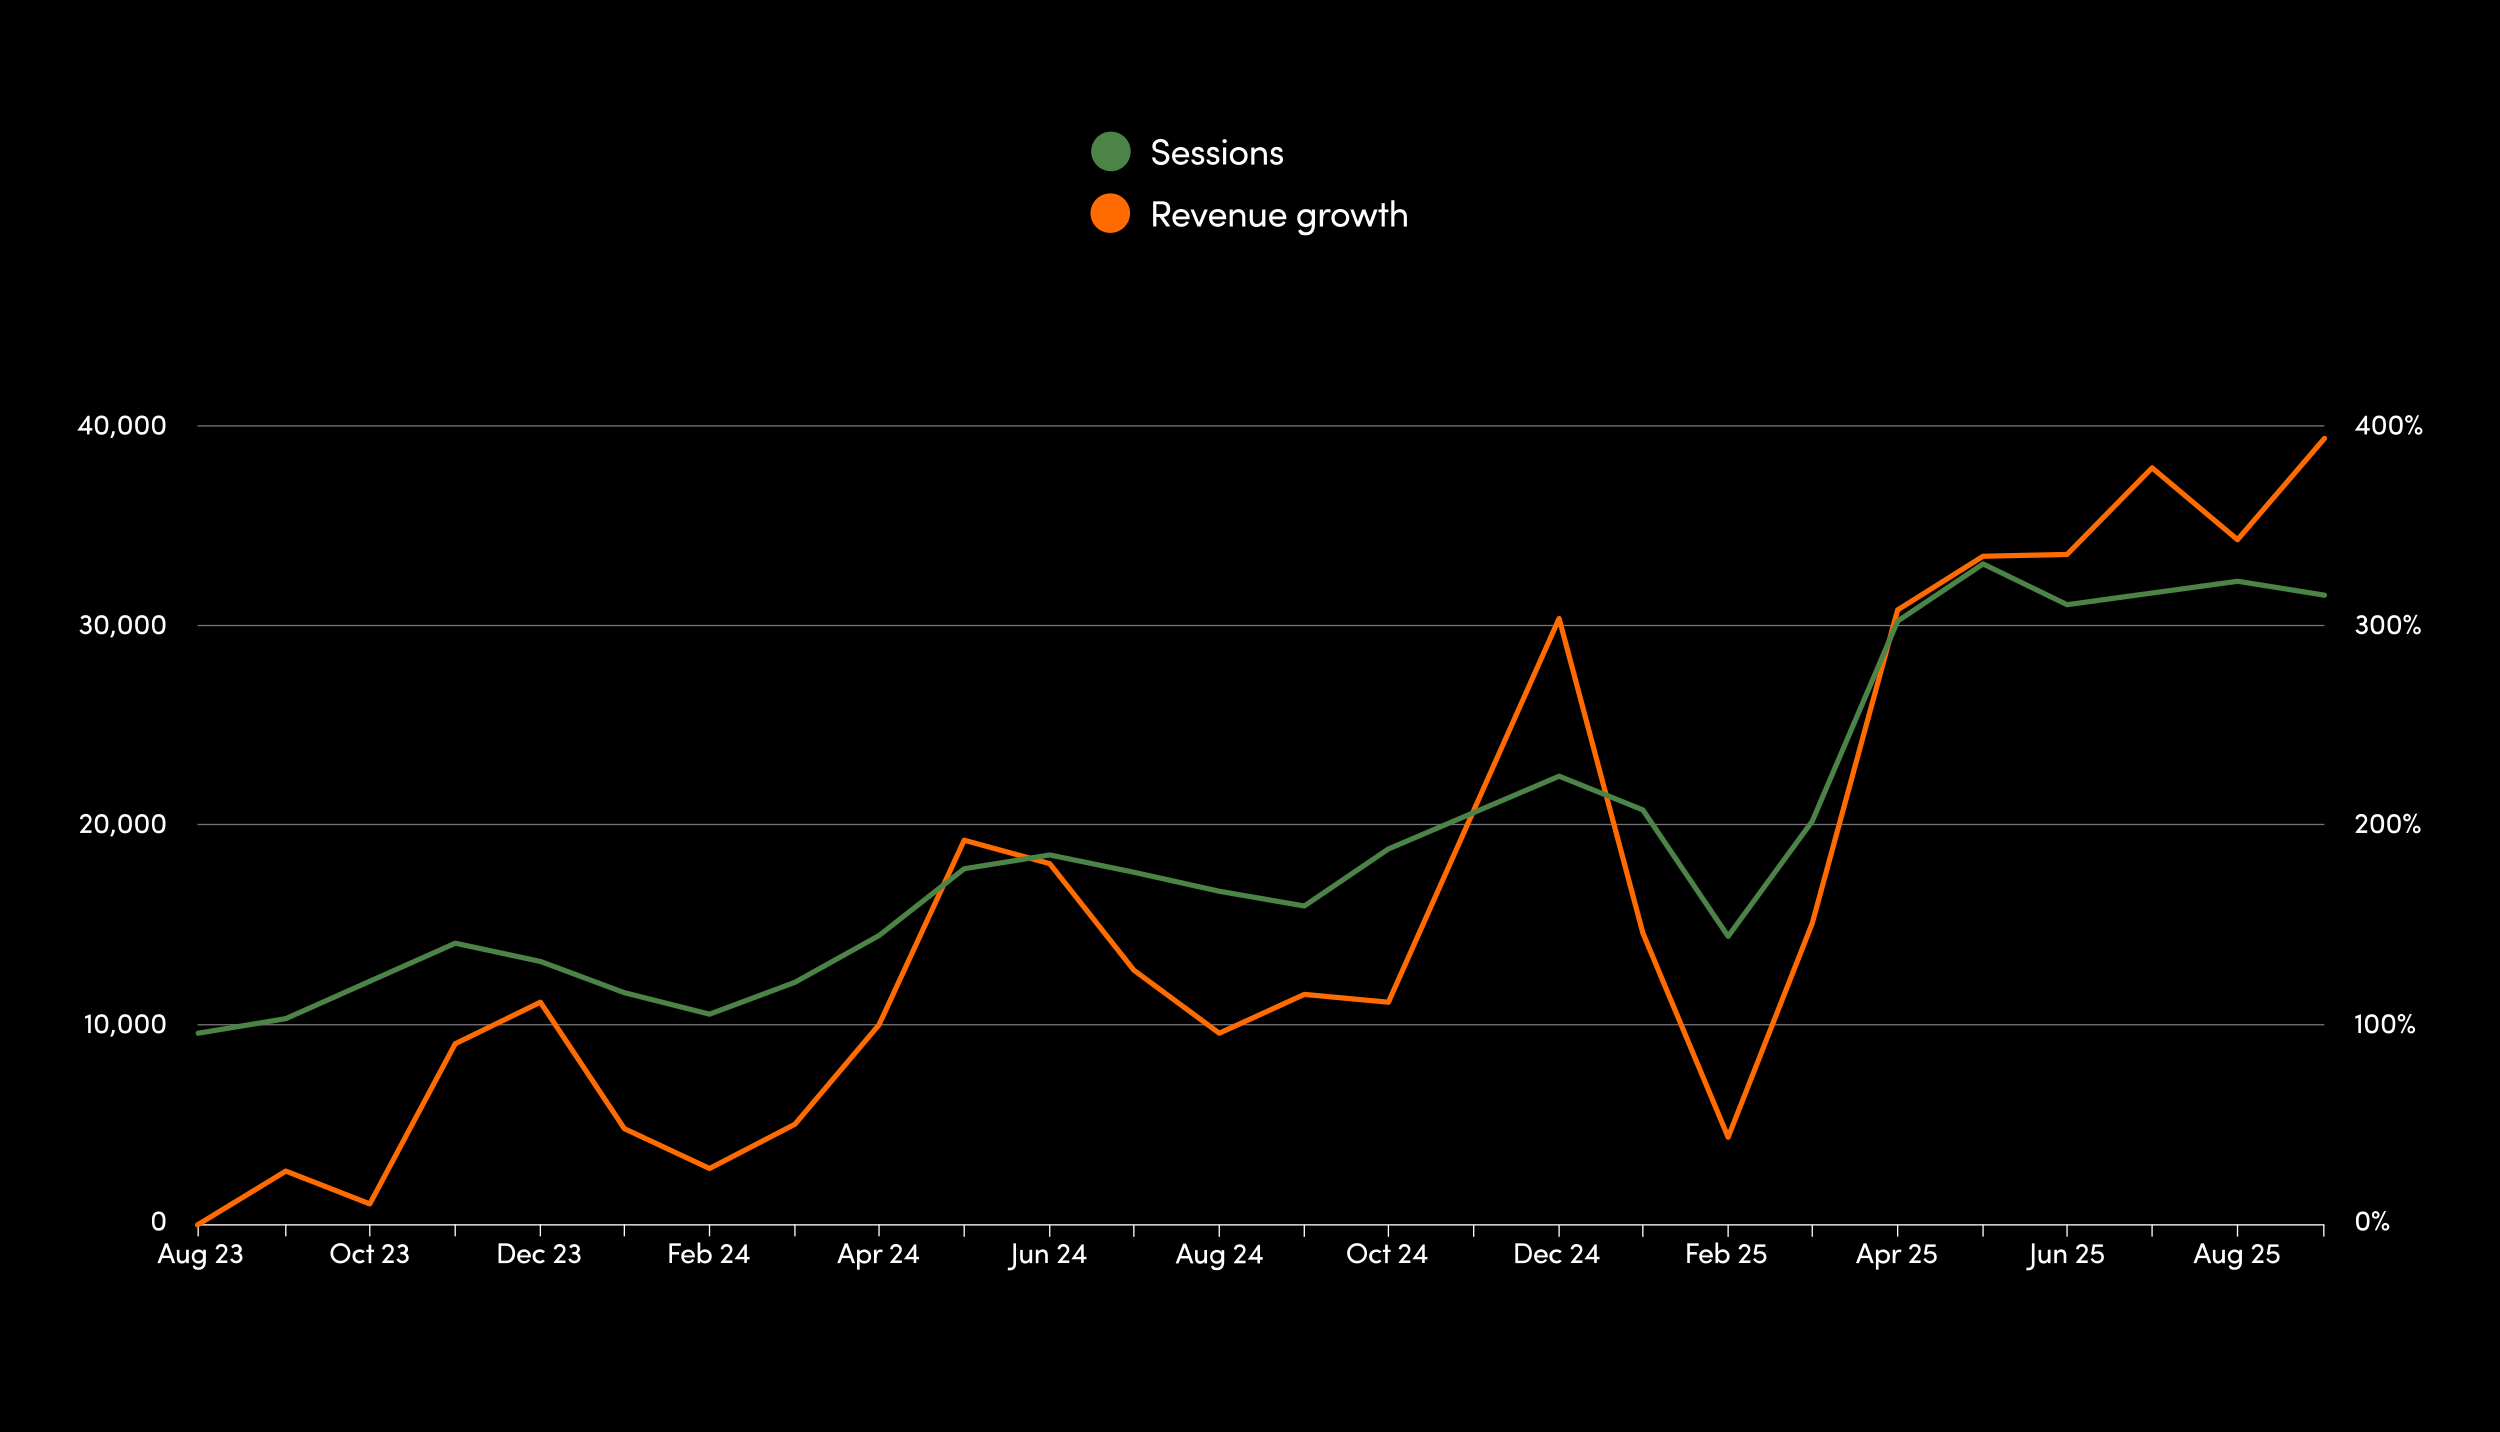 <?xml version="1.0" encoding="UTF-8"?>
<svg id="Layer_1" xmlns="http://www.w3.org/2000/svg" version="1.1" viewBox="0 0 1920 1100">
  <!-- Generator: Adobe Illustrator 29.2.1, SVG Export Plug-In . SVG Version: 2.1.0 Build 116)  -->
  <defs>
    <style>
      .st0 {
        stroke: #fff;
      }

      .st0, .st1, .st2, .st3 {
        fill: none;
      }

      .st0, .st3 {
        stroke-miterlimit: 10;
      }

      .st1 {
        stroke: #ff6b00;
      }

      .st1, .st2 {
        stroke-linecap: round;
        stroke-linejoin: round;
        stroke-width: 4px;
      }

      .st2 {
        stroke: #4c8346;
      }

      .st4 {
        fill: #fff;
      }

      .st3 {
        stroke: #767476;
      }

      .st5 {
        fill: #ff6b00;
      }

      .st6 {
        fill: #4c8346;
      }
    </style>
  </defs>
  <rect x="-3" y="-3" width="1926" height="1106"/>
  <g>
    <g>
      <circle class="st6" cx="853.2" cy="116.3" r="15.2"/>
      <g>
        <path class="st4" d="M884.8,120.9h2.5c0,1.7,1.7,3.4,4.3,3.4s3.9-1.6,3.9-3.3-1.7-2.7-3.3-3.1l-2.5-.6c-4.1-1-4.7-3.4-4.7-5,0-3.3,3-5.6,6.4-5.6s6.1,2.2,6.1,5.6h-2.5c0-1.9-1.6-3.2-3.7-3.2s-3.7,1.3-3.7,3.2.2,2,2.8,2.7l2.5.7c3.3.9,5.2,2.5,5.2,5.3s-2.4,5.8-6.4,5.8-6.8-2.8-6.8-5.8Z"/>
        <path class="st4" d="M913.2,120.8h-10.6c.4,2.3,2,3.5,4.3,3.5s3.1-.7,3.8-2l2.1.8c-1.1,2.3-3.5,3.5-6,3.5-3.7,0-6.7-2.8-6.7-6.9s3-6.8,6.7-6.8,6.5,2.7,6.5,6.8,0,.7,0,1.1ZM910.8,118.7c-.3-2.2-1.9-3.5-4.1-3.5s-3.8,1.2-4.2,3.5h8.2Z"/>
        <path class="st4" d="M915,122.5h2.3c0,1.1,1,2,2.6,2s2.6-.8,2.6-1.9-.8-1.5-1.8-1.7l-1.8-.4c-2.2-.6-3.4-1.7-3.4-3.8s1.8-3.9,4.5-3.9,4.5,1.2,4.5,3.8h-2.4c0-1-1.1-1.7-2.1-1.7s-2.1.8-2.1,1.8.8,1.4,1.7,1.6l1.9.5c2.7.7,3.4,2.3,3.4,3.8,0,2.4-2.4,4-5.1,4s-4.8-1.5-4.9-4.2Z"/>
        <path class="st4" d="M926.6,122.5h2.3c0,1.1,1,2,2.6,2s2.6-.8,2.6-1.9-.8-1.5-1.8-1.7l-1.8-.4c-2.2-.6-3.4-1.7-3.4-3.8s1.8-3.9,4.5-3.9,4.5,1.2,4.5,3.8h-2.4c0-1-1.1-1.7-2.1-1.7s-2.1.8-2.1,1.8.8,1.4,1.7,1.6l1.9.5c2.7.7,3.4,2.3,3.4,3.8,0,2.4-2.4,4-5.1,4s-4.8-1.5-4.9-4.2Z"/>
        <path class="st4" d="M938.8,108.4c0-.9.8-1.6,1.7-1.6s1.7.7,1.7,1.6-.8,1.6-1.7,1.6-1.7-.7-1.7-1.6ZM939.3,126.3v-13.1h2.4v13.1h-2.4Z"/>
        <path class="st4" d="M944.5,119.8c0-4.1,3.1-6.9,6.8-6.9s6.9,2.7,6.9,6.9-3.1,6.9-6.9,6.9-6.8-2.7-6.8-6.9ZM955.7,119.8c0-2.7-2-4.6-4.4-4.6s-4.4,1.9-4.4,4.6,2,4.6,4.4,4.6,4.4-1.9,4.4-4.6Z"/>
        <path class="st4" d="M973,118.8v7.6h-2.4v-7.4c0-2.2-1.3-3.6-3.2-3.6s-4,1.1-4,3.9v7.1h-2.4v-13.1h2.4v2c.8-1.6,2.9-2.3,4.3-2.3,3.2,0,5.3,2.2,5.3,5.9Z"/>
        <path class="st4" d="M975.5,122.5h2.3c0,1.1,1,2,2.6,2s2.6-.8,2.6-1.9-.8-1.5-1.8-1.7l-1.8-.4c-2.2-.6-3.4-1.7-3.4-3.8s1.8-3.9,4.5-3.9,4.5,1.2,4.5,3.8h-2.4c0-1-1.1-1.7-2.1-1.7s-2.1.8-2.1,1.8.8,1.4,1.7,1.6l1.9.5c2.7.7,3.4,2.3,3.4,3.8,0,2.4-2.4,4-5.1,4s-4.8-1.5-4.9-4.2Z"/>
      </g>
    </g>
    <g>
      <circle class="st5" cx="852.7" cy="163.7" r="15.2"/>
      <g>
        <path class="st4" d="M895.7,173.9l-5.1-7.3h-2.5v7.3h-2.5v-19.3h7.3c4.2,0,5.8,3,5.8,6s-1.6,5.8-5,6l5.1,7.3h-3.1ZM888.1,157v7.3h4c2.8,0,3.9-1.5,3.9-3.7s-1.3-3.7-3.2-3.7h-4.8Z"/>
        <path class="st4" d="M913.5,168.4h-10.6c.4,2.3,2,3.5,4.3,3.5s3.1-.7,3.8-2l2.1.8c-1.1,2.3-3.5,3.5-6,3.5-3.7,0-6.7-2.8-6.7-6.9s3-6.8,6.7-6.8,6.5,2.7,6.5,6.8,0,.7,0,1.1ZM911.2,166.3c-.3-2.2-1.9-3.5-4.1-3.5s-3.8,1.2-4.2,3.5h8.2Z"/>
        <path class="st4" d="M925,160.9h2.6l-5.5,13.1h-2.4l-5.4-13.1h2.6l4,10,4-10Z"/>
        <path class="st4" d="M941.6,168.4h-10.6c.4,2.3,2,3.5,4.3,3.5s3.1-.7,3.8-2l2.1.8c-1.1,2.3-3.5,3.5-6,3.5-3.7,0-6.7-2.8-6.7-6.9s3-6.8,6.7-6.8,6.5,2.7,6.5,6.8,0,.7,0,1.1ZM939.2,166.3c-.3-2.2-1.9-3.5-4.1-3.5s-3.8,1.2-4.2,3.5h8.2Z"/>
        <path class="st4" d="M956.4,166.4v7.6h-2.4v-7.4c0-2.2-1.3-3.6-3.2-3.6s-4,1.1-4,3.9v7.1h-2.4v-13.1h2.4v2c.8-1.6,2.9-2.3,4.3-2.3,3.2,0,5.3,2.2,5.3,5.9Z"/>
        <path class="st4" d="M969.4,160.9h2.4v13.1h-2.4v-2c-.8,1.7-2.9,2.4-4.3,2.4-3.3,0-5.3-2.2-5.3-5.9v-7.6h2.4v7.5c0,2.2,1.3,3.6,3.1,3.6s4-1.1,4-3.9v-7.2Z"/>
        <path class="st4" d="M987.8,168.4h-10.6c.4,2.3,2,3.5,4.3,3.5s3.1-.7,3.8-2l2.1.8c-1.1,2.3-3.5,3.5-6,3.5-3.7,0-6.7-2.8-6.7-6.9s3-6.8,6.7-6.8,6.5,2.7,6.5,6.8,0,.7,0,1.1ZM985.4,166.3c-.3-2.2-1.9-3.5-4.1-3.5s-3.8,1.2-4.2,3.5h8.2Z"/>
        <path class="st4" d="M1007.5,160.9h2.4v11.3c0,6.2-2.8,8.5-7.1,8.5s-4.6-1.2-5.9-3.5l2.1-1.1c.8,1.5,2.4,2.3,3.8,2.3,2.9,0,4.7-1.6,4.7-6v-.4c-.9,1.5-2.8,2.4-4.6,2.4-3.6,0-6.6-2.8-6.6-6.9s2.9-6.9,6.5-6.9,3.8.9,4.7,2.4v-2ZM1007.5,167.4c0-2.8-2.3-4.5-4.5-4.5s-4.3,1.9-4.3,4.5,1.9,4.6,4.3,4.6,4.5-1.8,4.5-4.6Z"/>
        <path class="st4" d="M1022,161l-.4,2.3c-.7-.3-1.4-.4-1.9-.4-2.6,0-3.6,2.8-3.6,6.3v4.8h-2.5v-13.1h2.5v3c.7-2.3,1.9-3.3,3.7-3.3s1.9.3,2.3.5Z"/>
        <path class="st4" d="M1022.5,167.4c0-4.1,3.1-6.9,6.8-6.9s6.9,2.7,6.9,6.9-3.1,6.9-6.9,6.9-6.8-2.7-6.8-6.9ZM1033.8,167.4c0-2.7-2-4.6-4.4-4.6s-4.4,1.9-4.4,4.6,2,4.6,4.4,4.6,4.4-1.9,4.4-4.6Z"/>
        <path class="st4" d="M1055.4,160.9h2.6l-4.9,13.1h-2l-3.6-9.7-3.5,9.7h-2l-5-13.1h2.6l3.3,9.3,3.3-9.3h2.4l3.4,9.3,3.3-9.3Z"/>
        <path class="st4" d="M1066.3,160.9v2.1h-2.8v11h-2.4v-11h-2.4v-2.1h2.4v-4.9h2.4v4.9h2.8Z"/>
        <path class="st4" d="M1080.5,166.4v7.6h-2.4v-7.4c0-2.2-1.3-3.6-3.2-3.6s-4,1.1-4,3.9v7.1h-2.4v-20.2h2.4v9.1c.8-1.6,2.9-2.3,4.3-2.3,3.2,0,5.3,2.2,5.3,5.9Z"/>
      </g>
    </g>
  </g>
  <g>
    <path class="st0" d="M151.7,940.7h1633.4"/>
    <line class="st0" x1="152.2" y1="949.5" x2="152.2" y2="940.3"/>
    <line class="st0" x1="219.5" y1="940.3" x2="219.5" y2="949.5"/>
    <line class="st0" x1="284" y1="940.3" x2="284" y2="949.5"/>
    <line class="st0" x1="349.6" y1="940.3" x2="349.6" y2="949.5"/>
    <line class="st0" x1="415" y1="940.3" x2="415" y2="949.5"/>
    <line class="st0" x1="479.5" y1="940.3" x2="479.5" y2="949.5"/>
    <line class="st0" x1="544.9" y1="940.3" x2="544.9" y2="949.5"/>
    <line class="st0" x1="610.5" y1="940.3" x2="610.5" y2="949.5"/>
    <line class="st0" x1="675.1" y1="940.3" x2="675.1" y2="949.5"/>
    <line class="st0" x1="740.5" y1="940.7" x2="740.5" y2="949.9"/>
    <line class="st0" x1="806.2" y1="940.7" x2="806.2" y2="949.9"/>
    <line class="st0" x1="870.8" y1="940.7" x2="870.8" y2="949.9"/>
    <line class="st0" x1="936.4" y1="940.7" x2="936.4" y2="949.9"/>
    <line class="st0" x1="1001.7" y1="940.7" x2="1001.7" y2="949.9"/>
    <line class="st0" x1="1066.3" y1="940.7" x2="1066.3" y2="949.9"/>
    <line class="st0" x1="1131.8" y1="940.7" x2="1131.8" y2="949.9"/>
    <line class="st0" x1="1197.4" y1="940.7" x2="1197.4" y2="949.9"/>
    <line class="st0" x1="1261.7" y1="940.7" x2="1261.7" y2="949.9"/>
    <line class="st0" x1="1327.2" y1="940.7" x2="1327.2" y2="949.9"/>
    <line class="st0" x1="1391.8" y1="940.7" x2="1391.8" y2="949.9"/>
    <line class="st0" x1="1457.4" y1="940.6" x2="1457.4" y2="949.7"/>
    <line class="st0" x1="1523" y1="940.6" x2="1523" y2="949.7"/>
    <line class="st0" x1="1587.5" y1="940.6" x2="1587.5" y2="949.7"/>
    <line class="st0" x1="1652.8" y1="940.6" x2="1652.8" y2="949.7"/>
    <line class="st0" x1="1718.4" y1="940.6" x2="1718.4" y2="949.7"/>
    <line class="st0" x1="1784.7" y1="940.6" x2="1784.7" y2="949.7"/>
    <g>
      <path class="st4" d="M131,966.2h-6.4l-1.5,3.9h-2.2l5.8-15.2h2.2l5.7,15.2h-2.2l-1.5-3.9ZM125.3,964.4h5l-2.5-6.7-2.5,6.7Z"/>
      <path class="st4" d="M143,959.8h2v10.3h-2v-1.5c-.6,1.1-1.9,1.8-3.2,1.8-2.6,0-4-1.7-4-4.6v-5.9h2v5.8c0,1.7.8,2.7,2.2,2.7s2.9-.9,2.9-3v-5.5Z"/>
      <path class="st4" d="M149.4,971.6c.6,1.1,1.8,1.8,3,1.8,2.4,0,3.7-1.6,3.7-4.7s0-.2,0-.2c-.6,1.2-2.1,1.9-3.6,1.9s-2.7-.5-3.7-1.5c-1-1-1.5-2.3-1.5-3.9s.5-2.9,1.5-3.9c1-1,2.2-1.5,3.7-1.5s3,.7,3.6,1.8v-1.6h2v8.7c0,4.5-1.9,6.7-5.6,6.7s-3.7-1-4.6-2.8c.1,0,.4-.2.9-.5l.8-.4ZM155,962.5c-.7-.6-1.5-.9-2.4-.9s-1.7.3-2.4,1c-.6.6-1,1.5-1,2.4s.3,1.8.9,2.5c.6.6,1.5.9,2.4.9s1.7-.3,2.4-.9c.7-.6,1-1.4,1-2.5s-.3-1.9-1-2.5Z"/>
      <path class="st4" d="M165.8,969.2l5.8-7.1c.7-.8,1.1-1.6,1.1-2.4,0-1.3-1.1-2.3-2.6-2.3s-2.4.9-2.6,2.3l-1.9-.5c.2-1.1.7-2.1,1.5-2.8.8-.7,1.8-1,3-1s2.4.4,3.2,1.2c.9.8,1.3,1.8,1.3,3.1s-.5,2.5-1.6,3.7l-3.9,4.6h5.5v2h-8.9v-.9Z"/>
      <path class="st4" d="M177.5,957.6c.8-1.4,2.4-2.2,4.2-2.1,1.2,0,2.1.5,2.9,1.3.8.8,1.1,1.7,1.1,2.7,0,.3,0,.6-.1.9-.3.9-.8,1.5-1.6,2,.7.3,1.3.8,1.7,1.5.4.8.6,1.5.5,2.3-.1,1.2-.7,2.2-1.7,3-1,.8-2.2,1.1-3.5,1-1.9-.1-3.5-1.3-4.3-3l1.7-.9c.5,1,1.6,1.9,2.7,2h0c.8,0,1.5-.2,2.1-.6.6-.5,1-1.1,1-1.7,0-.7-.3-1.3-.8-1.8s-1.2-.8-2-.8h-1.6v-1.9h1.6c1,0,1.8-.7,2-1.7.1-.6,0-1.1-.2-1.5-.3-.5-.9-.8-1.7-.8-1,0-1.9.4-2.5,1.3l-1.5-1.2Z"/>
    </g>
    <g>
      <path class="st4" d="M256,957c1.5-1.5,3.3-2.3,5.4-2.3s4,.7,5.5,2.3c1.5,1.5,2.2,3.3,2.2,5.5s-.7,4-2.2,5.5c-1.5,1.5-3.3,2.3-5.5,2.3s-4-.7-5.4-2.3c-1.5-1.5-2.2-3.3-2.2-5.5s.7-4,2.2-5.5ZM257.5,958.4c-1.1,1.1-1.6,2.5-1.6,4.1s.5,3,1.6,4.1,2.4,1.7,4,1.7,2.9-.6,4-1.7,1.6-2.5,1.6-4.1-.5-3-1.6-4.1c-1.1-1.1-2.4-1.7-4-1.7s-2.9.6-4,1.7Z"/>
      <path class="st4" d="M280.2,961.2l-1.5,1.3c-.6-.6-1.5-1-2.4-1s-1.8.3-2.4.9c-.7.6-1,1.4-1,2.4s.3,1.8,1,2.5c.7.6,1.5,1,2.4,1s1.8-.3,2.4-1l1.5,1.3c-1,1.1-2.4,1.7-4,1.7s-2.8-.5-3.9-1.5c-1.1-1-1.6-2.3-1.6-3.9s.5-2.9,1.6-3.9c1.1-1,2.3-1.5,3.9-1.5s2.9.5,4,1.6Z"/>
      <path class="st4" d="M285.1,959.8h2.2v1.7h-2.2v8.6h-2v-8.6h-1.8v-1.7h1.8v-3.9h2v3.9Z"/>
      <path class="st4" d="M293.6,969.2l5.8-7.1c.7-.8,1.1-1.6,1.1-2.4,0-1.3-1.1-2.3-2.6-2.3s-2.4.9-2.6,2.3l-1.9-.5c.2-1.1.7-2.1,1.5-2.8.8-.7,1.8-1,3-1s2.4.4,3.2,1.2c.9.8,1.3,1.8,1.3,3.1s-.5,2.5-1.6,3.7l-3.9,4.6h5.5v2h-8.9v-.9Z"/>
      <path class="st4" d="M305.2,957.6c.8-1.4,2.4-2.2,4.2-2.1,1.2,0,2.1.5,2.9,1.3.8.8,1.1,1.7,1.1,2.7,0,.3,0,.6-.1.9-.3.9-.8,1.5-1.6,2,.7.3,1.3.8,1.7,1.5.4.8.6,1.5.5,2.3-.1,1.2-.7,2.2-1.7,3s-2.2,1.1-3.5,1c-1.9-.1-3.5-1.3-4.3-3l1.7-.9c.5,1,1.6,1.9,2.7,2h0c.8,0,1.5-.2,2.1-.6.6-.5,1-1.1,1-1.7,0-.7-.3-1.3-.8-1.8-.5-.5-1.2-.8-2-.8h-1.6v-1.9h1.6c1,0,1.8-.7,2-1.7.1-.6,0-1.1-.2-1.5-.3-.5-.9-.8-1.7-.8-1,0-1.9.4-2.5,1.3l-1.5-1.2Z"/>
    </g>
    <g>
      <path class="st4" d="M382.9,970.1v-15.2h5.9c2.1,0,3.8.7,5,2.2,1.2,1.4,1.8,3.2,1.8,5.5s-.6,4-1.8,5.4c-1.2,1.4-2.9,2.1-5,2.1h-5.9ZM384.9,968.2h3.8c1.5,0,2.7-.5,3.5-1.6.8-1.1,1.3-2.4,1.3-4.1s-.4-3-1.3-4.1c-.8-1.1-2-1.6-3.5-1.6h-3.8v11.3Z"/>
      <path class="st4" d="M407.6,965.7h-8.3c.2,1.7,1.6,2.8,3.3,2.8s2.4-.6,2.9-1.6c.2,0,.5.2.9.4l.8.3c-.9,1.8-2.7,2.7-4.7,2.7s-2.8-.5-3.8-1.5c-1-1-1.5-2.3-1.5-3.9s.5-2.9,1.5-3.9c1-1,2.3-1.5,3.8-1.5s2.7.5,3.7,1.5c1,1,1.5,2.2,1.5,3.9s0,.6,0,.8ZM405.7,964.2c-.2-1.7-1.5-2.8-3.1-2.8s-3,1.1-3.3,2.8h6.4Z"/>
      <path class="st4" d="M418.5,961.2l-1.5,1.3c-.6-.6-1.5-1-2.4-1s-1.8.3-2.4.9c-.7.6-1,1.4-1,2.4s.3,1.8,1,2.5c.7.6,1.5,1,2.4,1s1.8-.3,2.4-1l1.5,1.3c-1,1.1-2.4,1.7-4,1.7s-2.8-.5-3.9-1.5c-1.1-1-1.6-2.3-1.6-3.9s.5-2.9,1.6-3.9,2.3-1.5,3.9-1.5,2.9.5,4,1.6Z"/>
      <path class="st4" d="M425.5,969.2l5.8-7.1c.7-.8,1.1-1.6,1.1-2.4,0-1.3-1.1-2.3-2.6-2.3s-2.4.9-2.6,2.3l-1.9-.5c.2-1.1.7-2.1,1.5-2.8.8-.7,1.8-1,3-1s2.4.4,3.2,1.2c.9.8,1.3,1.8,1.3,3.1s-.5,2.5-1.6,3.7l-3.9,4.6h5.5v2h-8.9v-.9Z"/>
      <path class="st4" d="M437.1,957.6c.8-1.4,2.4-2.2,4.2-2.1,1.2,0,2.1.5,2.9,1.3.8.8,1.1,1.7,1.1,2.7,0,.3,0,.6-.1.9-.3.9-.8,1.5-1.6,2,.7.3,1.3.8,1.7,1.5.4.8.6,1.5.6,2.3-.1,1.2-.7,2.2-1.7,3s-2.2,1.1-3.5,1c-1.9-.1-3.5-1.3-4.3-3l1.7-.9c.5,1,1.6,1.9,2.7,2h0c.8,0,1.5-.2,2.1-.6.6-.5,1-1.1,1-1.7,0-.7-.3-1.3-.8-1.8-.6-.5-1.2-.8-2-.8h-1.6v-1.9h1.6c1,0,1.8-.7,2-1.7.1-.6,0-1.1-.2-1.5-.3-.5-.9-.8-1.7-.8-1,0-1.9.4-2.5,1.3l-1.5-1.2Z"/>
    </g>
    <g>
      <path class="st4" d="M514.1,954.9h8.8v1.9h-6.8v4.8h5.4v1.9h-5.4v6.5h-2v-15.2Z"/>
      <path class="st4" d="M533.6,965.7h-8.3c.2,1.7,1.6,2.8,3.3,2.8s2.4-.6,2.9-1.6c.2,0,.5.2.9.4l.8.3c-.9,1.8-2.7,2.7-4.7,2.7s-2.8-.5-3.8-1.5c-1-1-1.5-2.3-1.5-3.9s.5-2.9,1.5-3.8c1-1,2.3-1.5,3.8-1.5s2.7.5,3.7,1.5c1,1,1.5,2.2,1.5,3.8s0,.6,0,.8ZM531.7,964.2c-.2-1.7-1.5-2.8-3.1-2.8s-3,1.1-3.3,2.8h6.4Z"/>
      <path class="st4" d="M537.8,970.1h-2v-15.9h2v7.1c.7-1.1,2-1.8,3.6-1.8s2.7.5,3.7,1.5,1.5,2.3,1.5,3.9-.5,2.9-1.5,3.9c-1,1-2.2,1.5-3.7,1.5s-2.9-.7-3.6-1.8v1.6ZM538.8,967.4c.7.6,1.5.9,2.4.9s1.7-.3,2.4-1c.6-.6,1-1.5,1-2.5s-.3-1.8-1-2.4c-.6-.6-1.4-.9-2.4-.9s-1.7.3-2.4.9c-.7.6-1,1.4-1,2.5s.3,1.9,1,2.5Z"/>
      <path class="st4" d="M553.7,969.2l5.8-7.1c.7-.8,1.1-1.6,1.1-2.4,0-1.3-1.1-2.3-2.6-2.3s-2.4.9-2.6,2.3l-1.9-.5c.2-1.1.7-2.1,1.5-2.8.8-.7,1.8-1,3-1s2.4.4,3.2,1.2c.9.8,1.3,1.8,1.3,3.1s-.5,2.5-1.6,3.7l-3.9,4.6h5.5v2h-8.9v-.9Z"/>
      <path class="st4" d="M573.6,967.1v2.9h-2v-2.9h-7.5l8-11.4h1.5v9.6h2.1v1.9h-2.1ZM567.5,965.3h4.1v-6l-4.1,6Z"/>
    </g>
    <g>
      <path class="st4" d="M653.1,966.2h-6.4l-1.5,3.9h-2.2l5.8-15.2h2.2l5.7,15.2h-2.2l-1.5-3.9ZM647.4,964.4h5l-2.5-6.7-2.5,6.7Z"/>
      <path class="st4" d="M660.2,959.8v1.6c.7-1.1,2.1-1.8,3.6-1.8s2.7.5,3.7,1.5,1.5,2.3,1.5,3.9-.5,2.9-1.5,3.9-2.2,1.5-3.7,1.5-2.9-.6-3.6-1.8v6.5h-2v-15.3h2ZM661.3,967.5c.7.6,1.5.9,2.4.9,1.9,0,3.3-1.3,3.3-3.3s-.3-1.8-1-2.5-1.4-1-2.4-1-1.7.3-2.4.9c-.6.6-1,1.5-1,2.5s.3,1.9,1,2.5Z"/>
      <path class="st4" d="M673.2,970.1h-2v-10.3h2v2.3c.5-1.7,1.5-2.5,2.9-2.5s1.4.1,1.8.4l-.3,1.9c-.5-.2-1-.4-1.5-.4-1.9,0-2.8,1.9-2.8,4.8v3.7Z"/>
      <path class="st4" d="M683.8,969.2l5.8-7.1c.7-.8,1.1-1.6,1.1-2.4,0-1.3-1.1-2.3-2.6-2.3s-2.4.9-2.6,2.3l-1.9-.5c.2-1.1.7-2.1,1.5-2.8.8-.7,1.8-1,3-1s2.4.4,3.2,1.2c.9.8,1.3,1.8,1.3,3.1s-.5,2.5-1.6,3.7l-3.9,4.6h5.5v2h-8.9v-.9Z"/>
      <path class="st4" d="M703.7,967.1v2.9h-2v-2.9h-7.5l8-11.4h1.5v9.5h2.1v1.9h-2.1ZM697.6,965.3h4.1v-6l-4.1,6Z"/>
    </g>
    <g>
      <path class="st4" d="M774.2,973.4c.4.1.8.2,1.5.2,1.8,0,2.6-1.2,2.6-2.9v-15.8h2v15.8c0,2.9-1.5,4.9-4.7,4.9s-.9,0-1.7-.2l.2-1.9Z"/>
      <path class="st4" d="M790.7,959.8h2v10.3h-2v-1.5c-.6,1.1-1.9,1.8-3.2,1.8-2.6,0-4-1.7-4-4.6v-5.9h2v5.8c0,1.7.8,2.7,2.2,2.7s2.9-.9,2.9-3v-5.5Z"/>
      <path class="st4" d="M797.5,970.1h-2v-10.3h2v1.5c.6-1.1,2-1.8,3.2-1.8,2.6,0,4,1.6,4,4.6v5.9h-2v-5.8c0-1.7-.9-2.7-2.3-2.7s-2.9,1-2.9,3v5.5Z"/>
      <path class="st4" d="M812.4,969.2l5.8-7.1c.7-.8,1.1-1.6,1.1-2.4,0-1.3-1.1-2.3-2.6-2.3s-2.4.9-2.6,2.3l-1.9-.5c.2-1.1.7-2.1,1.5-2.8.8-.7,1.8-1,3-1s2.4.4,3.2,1.2c.9.8,1.3,1.8,1.3,3.1s-.5,2.5-1.6,3.7l-3.9,4.6h5.5v2h-8.9v-.9Z"/>
      <path class="st4" d="M832.3,967.1v2.9h-2v-2.9h-7.5l8-11.4h1.5v9.5h2.1v1.9h-2.1ZM826.2,965.3h4.1v-6l-4.1,6Z"/>
    </g>
    <g>
      <path class="st4" d="M913,966.5h-6.4l-1.5,3.8h-2.2l5.8-15.2h2.2l5.7,15.2h-2.2l-1.5-3.8ZM907.3,964.6h5l-2.5-6.7-2.5,6.7Z"/>
      <path class="st4" d="M925,960h2v10.3h-2v-1.5c-.6,1.1-1.9,1.8-3.2,1.8-2.6,0-4-1.7-4-4.6v-5.9h2v5.8c0,1.7.8,2.7,2.2,2.7s2.9-.9,2.9-3v-5.5Z"/>
      <path class="st4" d="M931.5,971.8c.6,1.1,1.8,1.8,3,1.8,2.4,0,3.7-1.6,3.7-4.7s0-.2,0-.2c-.6,1.2-2.1,1.9-3.6,1.9s-2.7-.5-3.7-1.5c-1-1-1.5-2.3-1.5-3.8s.5-2.9,1.5-3.9c1-1,2.2-1.5,3.7-1.5s3,.7,3.6,1.8v-1.6h2v8.7c0,4.5-1.9,6.7-5.6,6.7s-3.7-1-4.6-2.8c.1,0,.4-.2.9-.5l.8-.4ZM937,962.7c-.7-.6-1.5-.9-2.4-.9s-1.7.3-2.4,1-1,1.5-1,2.4.3,1.8.9,2.5c.6.6,1.5.9,2.4.9s1.7-.3,2.4-.9c.7-.6,1-1.4,1-2.5s-.3-1.9-1-2.5Z"/>
      <path class="st4" d="M947.8,969.4l5.8-7.1c.7-.8,1.1-1.6,1.1-2.4,0-1.3-1.1-2.3-2.6-2.3s-2.4.9-2.6,2.3l-1.9-.5c.2-1.1.7-2.1,1.5-2.8s1.8-1,3-1,2.4.4,3.2,1.2,1.3,1.8,1.3,3.1-.5,2.5-1.6,3.7l-3.9,4.6h5.5v2h-8.9v-.9Z"/>
      <path class="st4" d="M967.7,967.4v2.9h-2v-2.9h-7.5l8-11.4h1.5v9.5h2.1v1.9h-2.1ZM961.6,965.5h4.1v-6l-4.1,6Z"/>
    </g>
    <g>
      <path class="st4" d="M1036.8,957c1.5-1.5,3.3-2.3,5.4-2.3s4,.7,5.5,2.3c1.5,1.5,2.2,3.3,2.2,5.5s-.7,4-2.2,5.5c-1.5,1.5-3.3,2.3-5.5,2.3s-4-.7-5.4-2.3-2.2-3.3-2.2-5.5.7-4,2.2-5.5ZM1038.3,958.4c-1.1,1.1-1.6,2.5-1.6,4.1s.5,3,1.6,4.1c1.1,1.1,2.4,1.7,4,1.7s2.9-.6,4-1.7c1.1-1.1,1.6-2.5,1.6-4.1s-.6-3-1.6-4.1-2.4-1.7-4-1.7-2.9.6-4,1.7Z"/>
      <path class="st4" d="M1061,961.2l-1.5,1.3c-.6-.6-1.5-1-2.4-1s-1.8.3-2.4.9c-.7.6-1,1.4-1,2.4s.3,1.8,1,2.5c.7.6,1.5,1,2.4,1s1.8-.3,2.4-1l1.5,1.3c-1,1.1-2.4,1.7-4,1.7s-2.8-.5-3.9-1.5c-1.1-1-1.6-2.3-1.6-3.9s.5-2.9,1.6-3.8c1.1-1,2.3-1.5,3.9-1.5s2.9.6,4,1.7Z"/>
      <path class="st4" d="M1065.8,959.8h2.2v1.7h-2.2v8.6h-2v-8.6h-1.8v-1.7h1.8v-3.9h2v3.9Z"/>
      <path class="st4" d="M1074.4,969.2l5.8-7.1c.7-.8,1.1-1.6,1.1-2.4,0-1.3-1.1-2.3-2.6-2.3s-2.4.9-2.6,2.3l-1.9-.5c.2-1.1.7-2.1,1.5-2.8.8-.7,1.8-1,3-1s2.4.4,3.2,1.2c.9.8,1.3,1.8,1.3,3.1s-.5,2.5-1.6,3.7l-3.9,4.6h5.5v2h-8.9v-.9Z"/>
      <path class="st4" d="M1094.2,967.1v2.9h-2v-2.9h-7.5l8-11.4h1.5v9.6h2.1v1.9h-2.1ZM1088.1,965.3h4.1v-6l-4.1,6Z"/>
    </g>
    <g>
      <path class="st4" d="M1163.8,970.1v-15.2h5.9c2.1,0,3.8.7,5,2.2,1.2,1.4,1.8,3.2,1.8,5.5s-.6,4-1.8,5.4c-1.2,1.4-2.9,2.1-5,2.1h-5.9ZM1165.9,968.2h3.8c1.5,0,2.7-.5,3.5-1.6.8-1.1,1.3-2.4,1.3-4.1s-.4-3-1.3-4.1c-.8-1.1-2-1.6-3.5-1.6h-3.8v11.3Z"/>
      <path class="st4" d="M1188.6,965.7h-8.3c.2,1.7,1.6,2.8,3.3,2.8s2.4-.6,2.9-1.6c.2,0,.5.2.9.4l.8.3c-.9,1.8-2.7,2.7-4.7,2.7s-2.8-.5-3.8-1.5c-1-1-1.5-2.3-1.5-3.9s.5-2.9,1.5-3.9c1-1,2.3-1.5,3.8-1.5s2.7.5,3.7,1.5c1,1,1.5,2.2,1.5,3.9s0,.6,0,.8ZM1186.6,964.2c-.2-1.7-1.5-2.8-3.1-2.8s-3,1.1-3.3,2.8h6.4Z"/>
      <path class="st4" d="M1199.4,961.2l-1.5,1.3c-.6-.6-1.5-1-2.4-1s-1.8.3-2.4.9c-.7.6-1,1.4-1,2.4s.3,1.8,1,2.5c.7.6,1.5,1,2.4,1s1.8-.3,2.4-1l1.5,1.3c-1,1.1-2.4,1.7-4,1.7s-2.8-.5-3.9-1.5c-1.1-1-1.6-2.3-1.6-3.9s.5-2.9,1.6-3.9c1.1-1,2.3-1.5,3.9-1.5s2.9.5,4,1.6Z"/>
      <path class="st4" d="M1206.5,969.2l5.8-7.1c.7-.8,1.1-1.6,1.1-2.4,0-1.3-1.1-2.3-2.6-2.3s-2.4.9-2.6,2.3l-1.9-.5c.2-1.1.7-2.1,1.5-2.8.8-.7,1.8-1,3-1s2.4.4,3.2,1.2c.9.8,1.3,1.8,1.3,3.1s-.5,2.5-1.6,3.7l-3.9,4.6h5.5v2h-8.9v-.9Z"/>
      <path class="st4" d="M1226.3,967.1v2.9h-2v-2.9h-7.5l8-11.4h1.5v9.5h2.1v1.9h-2.1ZM1220.2,965.3h4.1v-6l-4.1,6Z"/>
    </g>
    <g>
      <path class="st4" d="M1295.8,954.9h8.8v1.9h-6.8v4.8h5.4v1.9h-5.4v6.5h-2v-15.2Z"/>
      <path class="st4" d="M1315.4,965.7h-8.3c.2,1.7,1.6,2.8,3.3,2.8s2.4-.6,2.9-1.6c.2,0,.5.2.9.4l.8.3c-.9,1.8-2.7,2.7-4.7,2.7s-2.8-.5-3.8-1.5c-1-1-1.5-2.3-1.5-3.9s.5-2.9,1.5-3.9c1-1,2.3-1.5,3.8-1.5s2.7.5,3.7,1.5c1,1,1.5,2.2,1.5,3.9s0,.6,0,.8ZM1313.4,964.2c-.2-1.7-1.5-2.8-3.1-2.8s-3,1.1-3.3,2.8h6.4Z"/>
      <path class="st4" d="M1319.5,970.1h-2v-15.9h2v7.1c.7-1.1,2-1.8,3.6-1.8s2.7.5,3.7,1.5,1.5,2.3,1.5,3.9-.5,2.9-1.5,3.9c-1,1-2.2,1.5-3.7,1.5s-2.9-.7-3.6-1.8v1.6ZM1320.5,967.4c.7.6,1.5.9,2.4.9s1.7-.3,2.4-1,1-1.5,1-2.5-.3-1.8-1-2.4c-.6-.6-1.4-.9-2.4-.9s-1.7.3-2.4.9c-.7.6-1,1.4-1,2.5s.3,1.9,1,2.5Z"/>
      <path class="st4" d="M1335.5,969.2l5.8-7.1c.7-.8,1.1-1.6,1.1-2.4,0-1.3-1.1-2.3-2.6-2.3s-2.4.9-2.6,2.3l-1.9-.5c.2-1.1.7-2.1,1.5-2.8.8-.7,1.8-1,3-1s2.4.4,3.2,1.2c.9.8,1.3,1.8,1.3,3.1s-.5,2.5-1.6,3.7l-3.9,4.6h5.5v2h-8.9v-.9Z"/>
      <path class="st4" d="M1348,966.1c.5,1.4,1.7,2.3,3.1,2.3,2.3,0,3.5-1.2,3.5-2.9s-1.3-2.8-3-2.8-1.2,0-1.7.3c-.5.2-1.1.5-1.9.9l-1.2-1,1.3-7.2h7.7v1.9h-6l-.8,4.1c.6-.5,1.8-.8,2.7-.8,1.4,0,2.6.4,3.5,1.2.9.8,1.4,1.9,1.4,3.4s-.5,2.6-1.5,3.5c-1,.9-2.3,1.3-3.9,1.3s-3.9-1.3-4.8-3.3l1.7-.9Z"/>
    </g>
    <g>
      <path class="st4" d="M1435.5,966.2h-6.4l-1.5,3.9h-2.2l5.8-15.2h2.2l5.7,15.2h-2.2l-1.5-3.9ZM1429.8,964.4h5l-2.5-6.7-2.5,6.7Z"/>
      <path class="st4" d="M1442.7,959.8v1.6c.7-1.1,2.1-1.8,3.6-1.8s2.7.5,3.7,1.5,1.5,2.3,1.5,3.9-.5,2.9-1.5,3.9-2.2,1.5-3.7,1.5-2.9-.6-3.6-1.8v6.5h-2v-15.3h2ZM1443.7,967.5c.7.6,1.5.9,2.4.9,1.9,0,3.3-1.3,3.3-3.3s-.3-1.8-1-2.5c-.6-.6-1.4-1-2.4-1s-1.7.3-2.4.9c-.6.6-1,1.5-1,2.5s.3,1.9,1,2.5Z"/>
      <path class="st4" d="M1455.6,970.1h-2v-10.3h2v2.3c.5-1.7,1.5-2.5,2.9-2.5s1.4.1,1.8.4l-.3,1.9c-.5-.2-1-.4-1.5-.4-1.9,0-2.8,1.9-2.8,4.8v3.7Z"/>
      <path class="st4" d="M1466.3,969.2l5.8-7.1c.7-.8,1.1-1.6,1.1-2.4,0-1.3-1.1-2.3-2.6-2.3s-2.4.9-2.6,2.3l-1.9-.5c.2-1.1.7-2.1,1.5-2.8.8-.7,1.8-1,3-1s2.4.4,3.2,1.2c.9.8,1.3,1.8,1.3,3.1s-.5,2.5-1.6,3.7l-3.9,4.6h5.5v2h-8.9v-.9Z"/>
      <path class="st4" d="M1478.8,966.1c.6,1.4,1.7,2.3,3.1,2.3,2.3,0,3.5-1.2,3.5-2.9s-1.3-2.8-3-2.8-1.2,0-1.7.3c-.5.2-1.1.5-1.9.9l-1.2-1,1.3-7.2h7.7v1.9h-6l-.8,4.1c.6-.5,1.8-.8,2.7-.8,1.4,0,2.6.4,3.5,1.2.9.8,1.4,1.9,1.4,3.4s-.5,2.6-1.5,3.5c-1,.9-2.3,1.3-3.9,1.3s-3.9-1.3-4.8-3.3l1.7-.9Z"/>
    </g>
    <g>
      <path class="st4" d="M1556.4,973.4c.4.1.8.2,1.5.2,1.8,0,2.6-1.2,2.6-2.9v-15.8h2v15.8c0,2.9-1.5,4.9-4.7,4.9s-.9,0-1.6-.2l.2-1.9Z"/>
      <path class="st4" d="M1572.8,959.8h2v10.3h-2v-1.5c-.6,1.1-1.9,1.8-3.2,1.8-2.6,0-4-1.7-4-4.6v-5.9h2v5.8c0,1.7.8,2.7,2.2,2.7s2.9-.9,2.9-3v-5.5Z"/>
      <path class="st4" d="M1579.7,970.1h-2v-10.3h2v1.5c.6-1.1,2-1.8,3.2-1.8,2.6,0,4,1.6,4,4.6v5.9h-2v-5.8c0-1.7-.9-2.7-2.3-2.7s-2.9,1-2.9,3v5.5Z"/>
      <path class="st4" d="M1594.6,969.2l5.8-7.1c.7-.8,1.1-1.6,1.1-2.4,0-1.3-1.1-2.3-2.6-2.3s-2.4.9-2.6,2.3l-1.9-.5c.2-1.1.7-2.1,1.5-2.8.8-.7,1.8-1,3-1s2.4.4,3.2,1.2c.9.8,1.3,1.8,1.3,3.1s-.5,2.5-1.6,3.7l-3.9,4.6h5.5v2h-8.9v-.9Z"/>
      <path class="st4" d="M1607.2,966.1c.5,1.4,1.7,2.3,3.1,2.3,2.3,0,3.5-1.2,3.5-2.9s-1.3-2.8-3-2.8-1.2,0-1.7.3c-.5.2-1.1.5-1.9.9l-1.2-1,1.3-7.2h7.7v1.9h-6l-.8,4.1c.6-.5,1.8-.8,2.7-.8,1.4,0,2.6.4,3.5,1.2.9.8,1.4,1.9,1.4,3.4s-.5,2.6-1.5,3.5c-1,.9-2.3,1.3-3.9,1.3s-3.9-1.3-4.8-3.3l1.7-.9Z"/>
    </g>
    <g>
      <path class="st4" d="M1694.7,966.2h-6.4l-1.5,3.9h-2.2l5.8-15.2h2.2l5.7,15.2h-2.2l-1.5-3.9ZM1688.9,964.4h5l-2.5-6.7-2.5,6.7Z"/>
      <path class="st4" d="M1706.7,959.8h2v10.3h-2v-1.5c-.6,1.1-1.9,1.8-3.2,1.8-2.6,0-4-1.7-4-4.6v-5.9h2v5.8c0,1.7.8,2.7,2.2,2.7s2.9-.9,2.9-3v-5.5Z"/>
      <path class="st4" d="M1713.1,971.6c.6,1.1,1.8,1.8,3,1.8,2.4,0,3.7-1.6,3.7-4.7s0-.2,0-.2c-.6,1.2-2.1,1.9-3.6,1.9s-2.7-.5-3.7-1.5c-1-1-1.5-2.3-1.5-3.9s.5-2.9,1.5-3.9c1-1,2.2-1.5,3.7-1.5s3,.7,3.6,1.8v-1.6h2v8.7c0,4.5-1.9,6.7-5.6,6.7s-3.7-1-4.6-2.8c.1,0,.4-.2.9-.5l.8-.4ZM1718.7,962.5c-.7-.6-1.5-.9-2.4-.9s-1.7.3-2.4,1c-.6.6-1,1.5-1,2.4s.3,1.8.9,2.5c.6.6,1.5.9,2.4.9s1.7-.3,2.4-.9c.7-.6,1-1.4,1-2.5s-.3-1.9-1-2.5Z"/>
      <path class="st4" d="M1729.5,969.2l5.8-7.1c.7-.8,1.1-1.6,1.1-2.4,0-1.3-1.1-2.3-2.6-2.3s-2.4.9-2.6,2.3l-1.9-.5c.2-1.1.7-2.1,1.5-2.8.8-.7,1.8-1,3-1s2.4.4,3.2,1.2c.9.8,1.3,1.8,1.3,3.1s-.5,2.5-1.6,3.7l-3.9,4.6h5.5v2h-8.9v-.9Z"/>
      <path class="st4" d="M1742.1,966.1c.5,1.4,1.7,2.3,3.1,2.3,2.3,0,3.5-1.2,3.5-2.9s-1.3-2.8-3-2.8-1.2,0-1.7.3c-.5.2-1.1.5-1.9.9l-1.2-1,1.3-7.2h7.7v1.9h-6l-.8,4.1c.6-.5,1.8-.8,2.7-.8,1.4,0,2.6.4,3.5,1.2.9.8,1.4,1.9,1.4,3.4s-.5,2.6-1.5,3.5c-1,.9-2.3,1.3-3.9,1.3s-3.9-1.3-4.8-3.3l1.7-.9Z"/>
    </g>
    <path class="st3" d="M151.7,787h1633.4"/>
    <path class="st3" d="M151.7,633.2h1633.4"/>
    <path class="st3" d="M151.7,480.4h1633.4"/>
    <path class="st3" d="M151.7,327.1h1633.4"/>
    <path class="st4" d="M117.7,932.6c.8-1.4,2.2-2.2,4.2-2.2s3.4.8,4.2,2.2c.8,1.4,1,3,1,5.2s-.3,3.8-1,5.2c-.7,1.4-2.2,2.2-4.2,2.2-4.1,0-5.2-3.3-5.2-7.3s.3-3.8,1-5.2ZM121.8,943.2c2.4,0,3.2-2,3.2-5.4s-.8-5.4-3.2-5.4-3.2,2-3.2,5.4.8,5.4,3.2,5.4Z"/>
    <g>
      <path class="st4" d="M67.7,793.5v-11.9l-2.3.8v-1.9l4.3-1.6v14.5h-2Z"/>
      <path class="st4" d="M73.8,781.1c.8-1.4,2.2-2.2,4.2-2.2s3.4.8,4.2,2.2c.8,1.4,1,3,1,5.2s-.3,3.8-1,5.2c-.7,1.4-2.2,2.2-4.2,2.2-4.1,0-5.2-3.3-5.2-7.3s.3-3.8,1-5.2ZM78,791.7c2.4,0,3.2-2,3.2-5.4s-.8-5.4-3.2-5.4-3.2,2-3.2,5.4.8,5.4,3.2,5.4Z"/>
      <path class="st4" d="M84.6,795.8c1-1.4,1.5-3.1,1.5-4.8h2.1c-.2,2.5-1.1,4.4-2.2,5.3l-1.4-.5Z"/>
      <path class="st4" d="M91.9,781.1c.8-1.4,2.2-2.2,4.2-2.2s3.4.8,4.2,2.2c.8,1.4,1,3,1,5.2s-.3,3.8-1,5.2c-.7,1.4-2.2,2.2-4.2,2.2-4.1,0-5.2-3.3-5.2-7.3s.3-3.8,1-5.2ZM96.1,791.7c2.4,0,3.2-2,3.2-5.4s-.8-5.4-3.2-5.4-3.2,2-3.2,5.4.8,5.4,3.2,5.4Z"/>
      <path class="st4" d="M104.8,781.1c.8-1.4,2.2-2.2,4.2-2.2s3.4.8,4.2,2.2c.8,1.4,1,3,1,5.2s-.3,3.8-1,5.2c-.7,1.4-2.2,2.2-4.2,2.2-4.1,0-5.2-3.3-5.2-7.3s.3-3.8,1-5.2ZM109,791.7c2.4,0,3.2-2,3.2-5.4s-.8-5.4-3.2-5.4-3.2,2-3.2,5.4.8,5.4,3.2,5.4Z"/>
      <path class="st4" d="M117.7,781.1c.8-1.4,2.2-2.2,4.2-2.2s3.4.8,4.2,2.2c.8,1.4,1,3,1,5.2s-.3,3.8-1,5.2c-.7,1.4-2.2,2.2-4.2,2.2-4.1,0-5.2-3.3-5.2-7.3s.3-3.8,1-5.2ZM121.8,791.7c2.4,0,3.2-2,3.2-5.4s-.8-5.4-3.2-5.4-3.2,2-3.2,5.4.8,5.4,3.2,5.4Z"/>
    </g>
    <g>
      <path class="st4" d="M61.5,638.9l5.8-7.1c.7-.8,1.1-1.6,1.1-2.4,0-1.3-1.1-2.3-2.6-2.3s-2.4.9-2.6,2.3l-1.9-.5c.2-1.1.7-2.1,1.5-2.8.8-.7,1.8-1,3-1s2.4.4,3.2,1.2c.9.8,1.3,1.8,1.3,3.1s-.5,2.5-1.6,3.7l-3.9,4.6h5.5v2h-8.9v-.9Z"/>
      <path class="st4" d="M73.8,627.4c.8-1.4,2.2-2.2,4.2-2.2s3.4.8,4.2,2.2c.8,1.4,1,3,1,5.2s-.3,3.8-1,5.2c-.7,1.4-2.2,2.2-4.2,2.2-4.1,0-5.2-3.3-5.2-7.3s.3-3.8,1-5.2ZM78,638c2.4,0,3.2-2,3.2-5.4s-.8-5.4-3.2-5.4-3.2,2-3.2,5.4.8,5.4,3.2,5.4Z"/>
      <path class="st4" d="M84.6,642c1-1.4,1.5-3.1,1.5-4.8h2.1c-.2,2.5-1.1,4.4-2.2,5.3l-1.4-.5Z"/>
      <path class="st4" d="M91.9,627.4c.8-1.4,2.2-2.2,4.2-2.2s3.4.8,4.2,2.2c.8,1.4,1,3,1,5.2s-.3,3.8-1,5.2c-.7,1.4-2.2,2.2-4.2,2.2-4.1,0-5.2-3.3-5.2-7.3s.3-3.8,1-5.2ZM96.1,638c2.4,0,3.2-2,3.2-5.4s-.8-5.4-3.2-5.4-3.2,2-3.2,5.4.8,5.4,3.2,5.4Z"/>
      <path class="st4" d="M104.8,627.4c.8-1.4,2.2-2.2,4.2-2.2s3.4.8,4.2,2.2c.8,1.4,1,3,1,5.2s-.3,3.8-1,5.2c-.7,1.4-2.2,2.2-4.2,2.2-4.1,0-5.2-3.3-5.2-7.3s.3-3.8,1-5.2ZM109,638c2.4,0,3.2-2,3.2-5.4s-.8-5.4-3.2-5.4-3.2,2-3.2,5.4.8,5.4,3.2,5.4Z"/>
      <path class="st4" d="M117.7,627.4c.8-1.4,2.2-2.2,4.2-2.2s3.4.8,4.2,2.2c.8,1.4,1,3,1,5.2s-.3,3.8-1,5.2c-.7,1.4-2.2,2.2-4.2,2.2-4.1,0-5.2-3.3-5.2-7.3s.3-3.8,1-5.2ZM121.8,638c2.4,0,3.2-2,3.2-5.4s-.8-5.4-3.2-5.4-3.2,2-3.2,5.4.8,5.4,3.2,5.4Z"/>
    </g>
    <g>
      <path class="st4" d="M61.8,474.5c.8-1.4,2.4-2.2,4.2-2.1,1.2,0,2.1.5,2.9,1.3.8.8,1.1,1.7,1.1,2.7,0,.3,0,.6-.1.9-.3.9-.8,1.5-1.6,2,.7.3,1.3.8,1.7,1.5.4.8.6,1.5.5,2.3-.1,1.2-.7,2.2-1.7,3s-2.2,1.1-3.5,1c-1.9-.1-3.5-1.3-4.3-3l1.7-.9c.5,1,1.6,1.9,2.7,2h0c.8,0,1.5-.2,2.1-.6.6-.5,1-1.1,1-1.7,0-.7-.3-1.3-.8-1.8-.5-.5-1.2-.8-2-.8h-1.6v-1.9h1.6c1,0,1.8-.7,2-1.7.1-.6,0-1.1-.2-1.5-.3-.5-.9-.8-1.7-.8-1,0-1.9.4-2.5,1.3l-1.5-1.2Z"/>
      <path class="st4" d="M73.8,474.6c.8-1.4,2.2-2.2,4.2-2.2s3.4.8,4.2,2.2c.8,1.4,1,3,1,5.2s-.3,3.8-1,5.2c-.7,1.4-2.2,2.2-4.2,2.2-4.1,0-5.2-3.3-5.2-7.3s.3-3.8,1-5.2ZM78,485.2c2.4,0,3.2-2,3.2-5.4s-.8-5.4-3.2-5.4-3.2,2-3.2,5.4.8,5.4,3.2,5.4Z"/>
      <path class="st4" d="M84.6,489.2c1-1.4,1.5-3.1,1.5-4.8h2.1c-.2,2.5-1.1,4.4-2.2,5.3l-1.4-.5Z"/>
      <path class="st4" d="M91.9,474.6c.8-1.4,2.2-2.2,4.2-2.2s3.4.8,4.2,2.2c.8,1.4,1,3,1,5.2s-.3,3.8-1,5.2c-.7,1.4-2.2,2.2-4.2,2.2-4.1,0-5.2-3.3-5.2-7.3s.3-3.8,1-5.2ZM96.1,485.2c2.4,0,3.2-2,3.2-5.4s-.8-5.4-3.2-5.4-3.2,2-3.2,5.4.8,5.4,3.2,5.4Z"/>
      <path class="st4" d="M104.8,474.6c.8-1.4,2.2-2.2,4.2-2.2s3.4.8,4.2,2.2c.8,1.4,1,3,1,5.2s-.3,3.8-1,5.2c-.7,1.4-2.2,2.2-4.2,2.2-4.1,0-5.2-3.3-5.2-7.3s.3-3.8,1-5.2ZM109,485.2c2.4,0,3.2-2,3.2-5.4s-.8-5.4-3.2-5.4-3.2,2-3.2,5.4.8,5.4,3.2,5.4Z"/>
      <path class="st4" d="M117.7,474.6c.8-1.4,2.2-2.2,4.2-2.2s3.4.8,4.2,2.2c.8,1.4,1,3,1,5.2s-.3,3.8-1,5.2c-.7,1.4-2.2,2.2-4.2,2.2-4.1,0-5.2-3.3-5.2-7.3s.3-3.8,1-5.2ZM121.8,485.2c2.4,0,3.2-2,3.2-5.4s-.8-5.4-3.2-5.4-3.2,2-3.2,5.4.8,5.4,3.2,5.4Z"/>
    </g>
    <g>
      <path class="st4" d="M68.8,330.7v2.9h-2v-2.9h-7.5l8-11.4h1.5v9.5h2.1v1.9h-2.1ZM62.7,328.8h4.1v-6l-4.1,6Z"/>
      <path class="st4" d="M73.8,321.3c.8-1.4,2.2-2.2,4.2-2.2s3.4.8,4.2,2.2c.8,1.4,1,3,1,5.2s-.3,3.8-1,5.2c-.7,1.4-2.2,2.2-4.2,2.2-4.1,0-5.2-3.3-5.2-7.3s.3-3.8,1-5.2ZM78,331.9c2.4,0,3.2-2,3.2-5.4s-.8-5.4-3.2-5.4-3.2,2-3.2,5.4.8,5.4,3.2,5.4Z"/>
      <path class="st4" d="M84.6,336c1-1.4,1.5-3.1,1.5-4.8h2.1c-.2,2.5-1.1,4.4-2.2,5.3l-1.4-.5Z"/>
      <path class="st4" d="M91.9,321.3c.8-1.4,2.2-2.2,4.2-2.2s3.4.8,4.2,2.2c.8,1.4,1,3,1,5.2s-.3,3.8-1,5.2c-.7,1.4-2.2,2.2-4.2,2.2-4.1,0-5.2-3.3-5.2-7.3s.3-3.8,1-5.2ZM96.1,331.9c2.4,0,3.2-2,3.2-5.4s-.8-5.4-3.2-5.4-3.2,2-3.2,5.4.8,5.4,3.2,5.4Z"/>
      <path class="st4" d="M104.8,321.3c.8-1.4,2.2-2.2,4.2-2.2s3.4.8,4.2,2.2c.8,1.4,1,3,1,5.2s-.3,3.8-1,5.2c-.7,1.4-2.2,2.2-4.2,2.2-4.1,0-5.2-3.3-5.2-7.3s.3-3.8,1-5.2ZM109,331.9c2.4,0,3.2-2,3.2-5.4s-.8-5.4-3.2-5.4-3.2,2-3.2,5.4.8,5.4,3.2,5.4Z"/>
      <path class="st4" d="M117.7,321.3c.8-1.4,2.2-2.2,4.2-2.2s3.4.8,4.2,2.2c.8,1.4,1,3,1,5.2s-.3,3.8-1,5.2c-.7,1.4-2.2,2.2-4.2,2.2-4.1,0-5.2-3.3-5.2-7.3s.3-3.8,1-5.2ZM121.8,331.9c2.4,0,3.2-2,3.2-5.4s-.8-5.4-3.2-5.4-3.2,2-3.2,5.4.8,5.4,3.2,5.4Z"/>
    </g>
    <g>
      <path class="st4" d="M1817.9,330.7v2.9h-2v-2.9h-7.5l8-11.4h1.5v9.5h2.1v1.9h-2.1ZM1811.8,328.8h4.1v-6l-4.1,6Z"/>
      <path class="st4" d="M1823,321.3c.8-1.4,2.2-2.2,4.2-2.2s3.4.8,4.2,2.2c.8,1.4,1,3,1,5.2s-.3,3.8-1,5.2c-.7,1.4-2.2,2.2-4.2,2.2-4.1,0-5.2-3.3-5.2-7.3s.3-3.8,1-5.2ZM1827.2,331.9c2.4,0,3.2-2,3.2-5.4s-.8-5.4-3.2-5.4-3.2,2-3.2,5.4.8,5.4,3.2,5.4Z"/>
      <path class="st4" d="M1835.9,321.3c.8-1.4,2.2-2.2,4.2-2.2s3.4.8,4.2,2.2c.8,1.4,1,3,1,5.2s-.3,3.8-1,5.2c-.7,1.4-2.2,2.2-4.2,2.2-4.1,0-5.2-3.3-5.2-7.3s.3-3.8,1-5.2ZM1840,331.9c2.4,0,3.2-2,3.2-5.4s-.8-5.4-3.2-5.4-3.2,2-3.2,5.4.8,5.4,3.2,5.4Z"/>
      <path class="st4" d="M1852.1,319.7c.6.6.9,1.3.9,2.1s-.3,1.5-.9,2.1c-.6.5-1.3.8-2.1.8s-1.5-.3-2.1-.8c-.5-.6-.8-1.3-.8-2.1s.3-1.5.8-2.1c.6-.6,1.3-.9,2.1-.9s1.5.3,2.1.9ZM1850,320.4c-1.2,0-1.8,1.6-1,2.4.8.9,2.5.2,2.4-1,0-.8-.6-1.4-1.4-1.4ZM1857.9,318.9l-7.2,14.8h-1.5l7.2-14.8h1.5ZM1859.5,328.9c.6.6.9,1.3.9,2.1s-.3,1.5-.9,2.1c-.6.5-1.3.8-2.1.8s-1.5-.3-2.1-.8c-.6-.6-.8-1.3-.8-2.1s.3-1.5.8-2.1c.6-.6,1.3-.9,2.1-.9s1.5.3,2.1.9ZM1857.5,329.5c-1.2,0-1.8,1.6-1,2.4.8.9,2.5.2,2.4-1,0-.8-.6-1.4-1.4-1.4Z"/>
    </g>
    <g>
      <path class="st4" d="M1809.7,474.5c.8-1.4,2.4-2.2,4.2-2.1,1.2,0,2.1.5,2.9,1.3.8.8,1.1,1.7,1.1,2.7,0,.3,0,.6-.1.9-.3.9-.8,1.5-1.6,2,.7.3,1.3.8,1.7,1.5.4.8.6,1.5.6,2.3-.1,1.2-.7,2.2-1.7,3-1,.8-2.2,1.1-3.5,1-1.9-.1-3.5-1.3-4.3-3l1.7-.9c.5,1,1.6,1.9,2.7,2h0c.8,0,1.5-.2,2.1-.6.6-.5,1-1.1,1-1.7,0-.7-.3-1.3-.8-1.8-.6-.5-1.2-.8-2-.8h-1.6v-1.9h1.6c1,0,1.8-.7,2-1.7.1-.6,0-1.1-.2-1.5-.3-.5-.9-.8-1.7-.8-1,0-1.9.4-2.5,1.3l-1.5-1.2Z"/>
      <path class="st4" d="M1821.7,474.6c.8-1.4,2.2-2.2,4.2-2.2s3.4.8,4.2,2.2c.8,1.4,1,3,1,5.2s-.3,3.8-1,5.2c-.7,1.4-2.2,2.2-4.2,2.2-4.1,0-5.2-3.3-5.2-7.3s.3-3.8,1-5.2ZM1825.9,485.2c2.4,0,3.2-2,3.2-5.4s-.8-5.4-3.2-5.4-3.2,2-3.2,5.4.8,5.4,3.2,5.4Z"/>
      <path class="st4" d="M1834.6,474.6c.8-1.4,2.2-2.2,4.2-2.2s3.4.8,4.2,2.2c.8,1.4,1,3,1,5.2s-.3,3.8-1,5.2c-.7,1.4-2.2,2.2-4.2,2.2-4.1,0-5.2-3.3-5.2-7.3s.3-3.8,1-5.2ZM1838.8,485.2c2.4,0,3.2-2,3.2-5.4s-.8-5.4-3.2-5.4-3.2,2-3.2,5.4.8,5.4,3.2,5.4Z"/>
      <path class="st4" d="M1850.8,473c.6.6.9,1.3.9,2.1s-.3,1.5-.9,2.1c-.6.5-1.3.8-2.1.8s-1.5-.3-2.1-.8c-.5-.6-.8-1.3-.8-2.1s.3-1.5.8-2.1c.6-.6,1.3-.9,2.1-.9s1.5.3,2.1.9ZM1848.7,473.7c-1.2,0-1.8,1.6-1,2.4.8.9,2.5.2,2.4-1,0-.8-.6-1.4-1.4-1.4ZM1856.7,472.1l-7.2,14.8h-1.5l7.2-14.8h1.5ZM1858.3,482.2c.6.6.9,1.3.9,2.1s-.3,1.5-.9,2.1c-.6.5-1.3.8-2.1.8s-1.5-.3-2.1-.8c-.5-.6-.8-1.3-.8-2.1s.3-1.5.8-2.1c.6-.6,1.3-.9,2.1-.9s1.5.3,2.1.9ZM1856.2,482.8c-1.2,0-1.8,1.6-1,2.4.8.9,2.5.2,2.4-1,0-.8-.6-1.4-1.4-1.4Z"/>
    </g>
    <g>
      <path class="st4" d="M1809.2,638.9l5.8-7.1c.7-.8,1.1-1.6,1.1-2.4,0-1.3-1.1-2.3-2.6-2.3s-2.4.9-2.6,2.3l-1.9-.5c.2-1.1.7-2.1,1.5-2.8.8-.7,1.8-1,3-1s2.4.4,3.2,1.2c.9.8,1.3,1.8,1.3,3.1s-.5,2.5-1.6,3.7l-3.9,4.6h5.5v2h-8.9v-.9Z"/>
      <path class="st4" d="M1821.6,627.4c.8-1.4,2.2-2.2,4.2-2.2s3.4.8,4.2,2.2c.8,1.4,1,3,1,5.2s-.3,3.8-1,5.2c-.7,1.4-2.2,2.2-4.2,2.2-4.1,0-5.2-3.3-5.2-7.3s.3-3.8,1-5.2ZM1825.7,638c2.4,0,3.2-2,3.2-5.4s-.8-5.4-3.2-5.4-3.2,2-3.2,5.4.8,5.4,3.2,5.4Z"/>
      <path class="st4" d="M1834.4,627.4c.8-1.4,2.2-2.2,4.2-2.2s3.4.8,4.2,2.2c.8,1.4,1,3,1,5.2s-.3,3.8-1,5.2c-.7,1.4-2.2,2.2-4.2,2.2-4.1,0-5.2-3.3-5.2-7.3s.3-3.8,1-5.2ZM1838.6,638c2.4,0,3.2-2,3.2-5.4s-.8-5.4-3.2-5.4-3.2,2-3.2,5.4.8,5.4,3.2,5.4Z"/>
      <path class="st4" d="M1850.6,625.8c.6.6.9,1.3.9,2.1s-.3,1.5-.9,2.1c-.6.5-1.3.8-2.1.8s-1.5-.3-2.1-.8c-.5-.6-.8-1.3-.8-2.1s.3-1.5.8-2.1c.6-.6,1.3-.9,2.1-.9s1.5.3,2.1.9ZM1848.6,626.5c-1.2,0-1.8,1.6-1,2.4.8.9,2.5.2,2.4-1,0-.8-.6-1.4-1.4-1.4ZM1856.5,624.9l-7.2,14.8h-1.5l7.2-14.8h1.5ZM1858.1,635c.6.6.9,1.3.9,2.1s-.3,1.5-.9,2.1c-.6.5-1.3.8-2.1.8s-1.5-.3-2.1-.8c-.5-.6-.8-1.3-.8-2.1s.3-1.5.8-2.1c.6-.6,1.3-.9,2.1-.9s1.5.3,2.1.9ZM1856,635.6c-1.2,0-1.8,1.6-1,2.4.8.9,2.5.2,2.4-1,0-.8-.6-1.4-1.4-1.4Z"/>
    </g>
    <g>
      <path class="st4" d="M1811.2,793.5v-11.9l-2.3.8v-1.9l4.3-1.6v14.5h-2Z"/>
      <path class="st4" d="M1817.3,781.1c.8-1.4,2.2-2.2,4.2-2.2s3.4.8,4.2,2.2c.8,1.4,1,3,1,5.2s-.3,3.8-1,5.2c-.7,1.4-2.2,2.2-4.2,2.2-4.1,0-5.2-3.3-5.2-7.3s.3-3.8,1-5.2ZM1821.5,791.7c2.4,0,3.2-2,3.2-5.4s-.8-5.4-3.2-5.4-3.2,2-3.2,5.4.8,5.4,3.2,5.4Z"/>
      <path class="st4" d="M1830.2,781.1c.8-1.4,2.2-2.2,4.2-2.2s3.4.8,4.2,2.2c.8,1.4,1,3,1,5.2s-.3,3.8-1,5.2c-.7,1.4-2.2,2.2-4.2,2.2-4.1,0-5.2-3.3-5.2-7.3s.3-3.8,1-5.2ZM1834.4,791.7c2.4,0,3.2-2,3.2-5.4s-.8-5.4-3.2-5.4-3.2,2-3.2,5.4.8,5.4,3.2,5.4Z"/>
      <path class="st4" d="M1846.4,779.6c.6.6.9,1.3.9,2.1s-.3,1.5-.9,2.1c-.6.5-1.3.8-2.1.8s-1.5-.3-2.1-.8c-.5-.6-.8-1.3-.8-2.1s.3-1.5.8-2.1c.6-.6,1.3-.9,2.1-.9s1.5.3,2.1.9ZM1844.3,780.2c-1.2,0-1.8,1.6-1,2.4.8.9,2.5.2,2.4-1,0-.8-.6-1.4-1.4-1.4ZM1852.3,778.7l-7.2,14.8h-1.5l7.2-14.8h1.5ZM1853.9,788.7c.6.6.9,1.3.9,2.1s-.3,1.5-.9,2.1c-.6.5-1.3.8-2.1.8s-1.5-.3-2.1-.8c-.5-.6-.8-1.3-.8-2.1s.3-1.5.8-2.1c.6-.6,1.3-.9,2.1-.9s1.5.3,2.1.9ZM1851.8,789.4c-1.2,0-1.8,1.6-1,2.4.8.9,2.5.2,2.4-1,0-.8-.6-1.4-1.4-1.4Z"/>
    </g>
    <g>
      <path class="st4" d="M1810.4,932.6c.8-1.4,2.2-2.2,4.2-2.2s3.4.8,4.2,2.2c.8,1.4,1,3,1,5.2s-.3,3.8-1,5.2c-.7,1.4-2.2,2.2-4.2,2.2-4.1,0-5.2-3.3-5.2-7.3s.3-3.8,1-5.2ZM1814.6,943.2c2.4,0,3.2-2,3.2-5.4s-.8-5.4-3.2-5.4-3.2,2-3.2,5.4.8,5.4,3.2,5.4Z"/>
      <path class="st4" d="M1826.6,931c.6.6.9,1.3.9,2.1s-.3,1.5-.9,2.1c-.6.5-1.3.8-2.1.8s-1.5-.3-2.1-.8c-.5-.6-.8-1.3-.8-2.1s.3-1.5.8-2.1c.6-.6,1.3-.9,2.1-.9s1.5.3,2.1.9ZM1824.5,931.7c-1.2,0-1.8,1.6-1,2.4.8.9,2.5.2,2.4-1,0-.8-.6-1.4-1.4-1.4ZM1832.5,930.1l-7.2,14.8h-1.5l7.2-14.8h1.5ZM1834.1,940.1c.6.6.9,1.3.9,2.1s-.3,1.5-.9,2.1c-.6.5-1.3.8-2.1.8s-1.5-.3-2.1-.8c-.5-.6-.8-1.3-.8-2.1s.3-1.5.8-2.1c.6-.6,1.3-.9,2.1-.9s1.5.3,2.1.9ZM1832,940.8c-1.2,0-1.8,1.6-1,2.4.8.9,2.5.2,2.4-1,0-.8-.6-1.4-1.4-1.4Z"/>
    </g>
    <polyline class="st1" points="151.7 940.7 219.5 899.4 284 924.6 349.6 801.6 415 769.7 479.5 866.8 544.9 897.4 610.5 863.4 675.1 787 740.5 645.3 806.2 663.3 870.8 745.1 936.4 793.5 1001.7 763.7 1066.3 769.7 1197.4 475 1261.7 716.5 1327.2 873.4 1391.8 709.1 1457.4 468.4 1523 427.2 1587.5 425.8 1652.8 359.3 1718.4 414.5 1785.2 336.7"/>
    <polyline class="st2" points="152.2 793.5 219.5 782.3 349.6 724.4 415 738.4 479.5 762.4 544.9 778.9 610.5 754.4 675.1 718.5 740.5 667.2 806.2 656.6 870.8 669.9 936.4 684.5 1001.7 695.8 1066.3 652 1197.4 596.1 1261.7 622 1327.2 719.1 1391.8 630.7 1457.4 477 1523 433.1 1587.5 464.4 1718.4 446.4 1785.2 457.1"/>
  </g>
</svg>